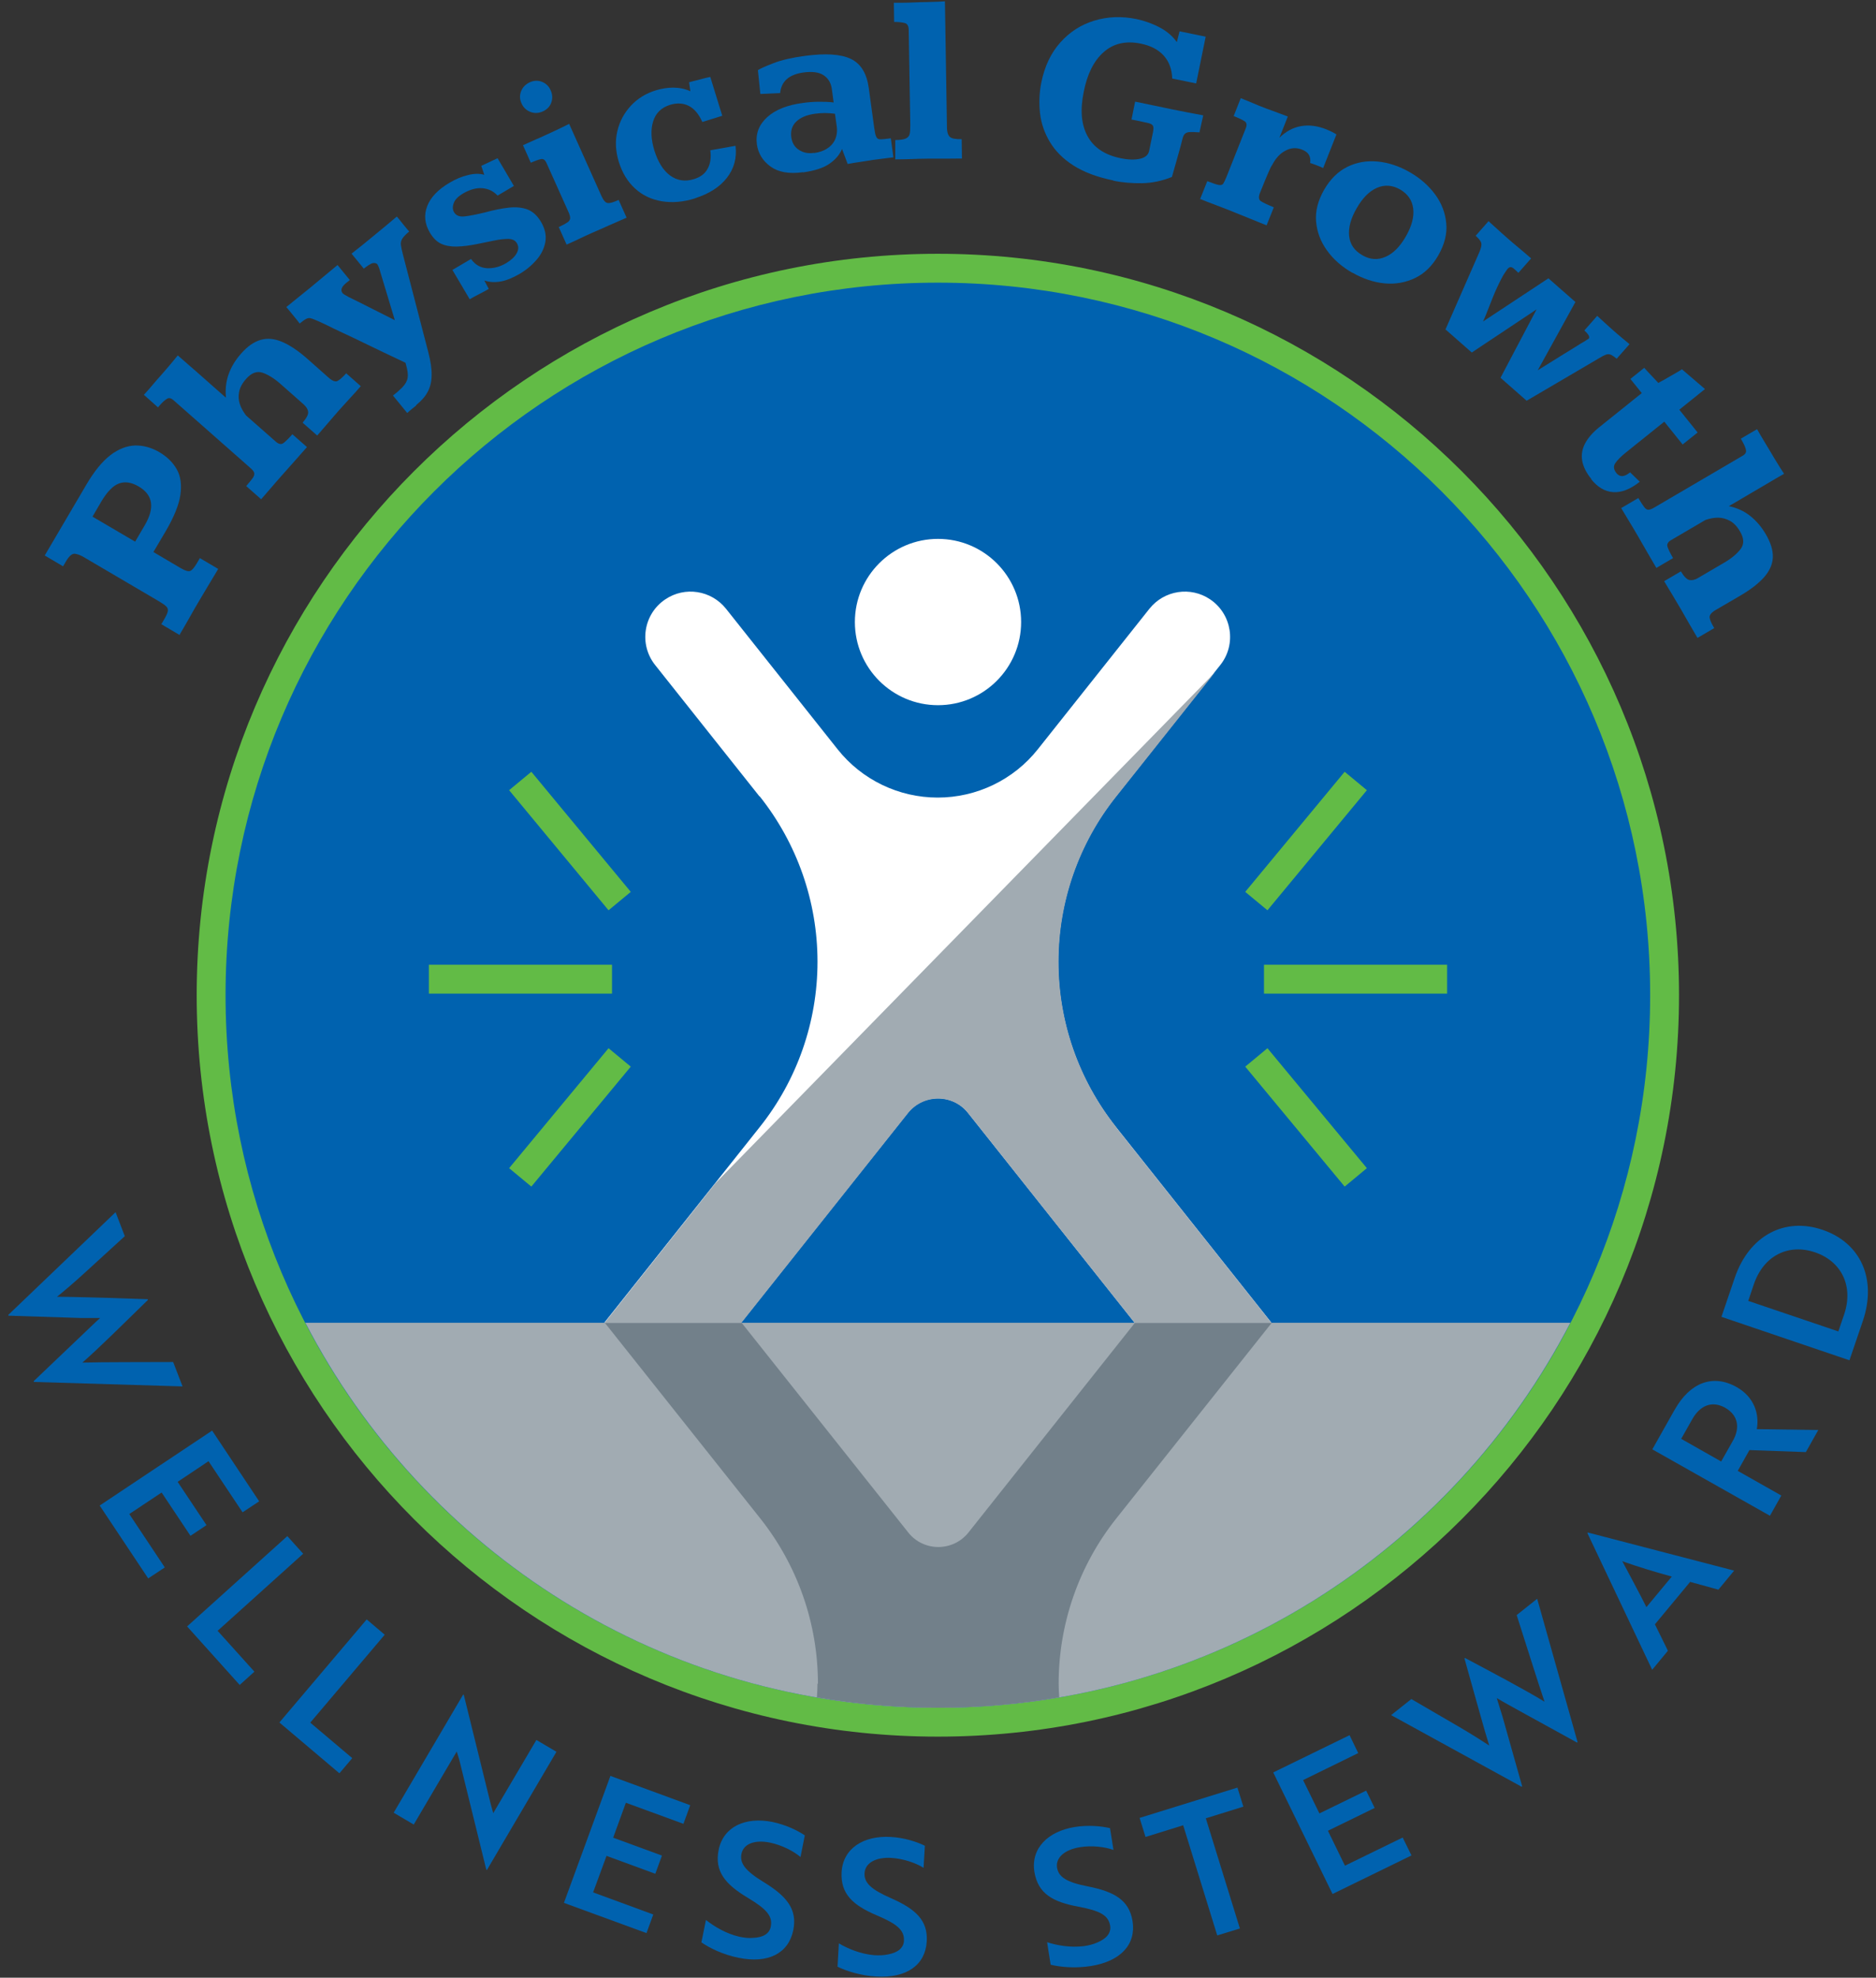 <?xml version="1.0" encoding="UTF-8"?> <svg xmlns="http://www.w3.org/2000/svg" id="Layer_1" data-name="Layer 1" viewBox="0 0 130 137"><rect x="0" y="0" width="130" height="137" fill="#333333" stroke="none"/><defs><style> .cls-1 { fill: none; stroke: #62bb46; stroke-miterlimit: 10; stroke-width: 2px; } .cls-2 { fill: #62bb46; } .cls-2, .cls-3, .cls-4, .cls-5, .cls-6 { stroke-width: 0px; } .cls-3 { fill: #a1abb2; } .cls-4 { fill: #72808a; } .cls-5 { fill: #fff; } .cls-6 { fill: #0062af; } </style></defs><g><g><path class="cls-6" d="m12.45,43.99l-1.27-.75.21-.36c.14-.24.22-.42.24-.55s-.02-.24-.12-.33c-.1-.1-.27-.21-.5-.35l-5.21-3.06c-.22-.13-.43-.21-.61-.23-.19-.02-.38.14-.59.48-.01.02-.05.09-.11.19-.06.1-.1.17-.12.2l-1.27-.75,2.88-4.9c.55-.94,1.11-1.62,1.67-2.05s1.14-.65,1.71-.67c.57-.01,1.13.14,1.68.46.54.32.94.71,1.21,1.19.27.48.35,1.07.25,1.77-.1.7-.45,1.55-1.03,2.54l-.84,1.42,1.9,1.12c.31.18.52.24.65.19.13-.05.28-.23.46-.53l.21-.36,1.27.75c-.19.33-.39.65-.58.97-.19.32-.42.7-.68,1.14-.29.49-.54.92-.75,1.3s-.44.76-.66,1.14Zm-3.09-6.46l.68-1.16c.7-1.2.56-2.09-.43-2.67-.49-.29-.95-.36-1.36-.21-.42.15-.83.58-1.24,1.27l-.6,1.03,2.95,1.73Z"></path><path class="cls-6" d="m18.07,34.56l-1.01-.89c.22-.25.38-.45.47-.58.09-.14.11-.25.08-.35s-.13-.21-.28-.34l-5.31-4.68c-.16-.14-.31-.18-.44-.1-.13.08-.28.2-.43.37-.01.02-.05.05-.1.11-.05.06-.08.09-.1.12l-.98-.87c.2-.22.4-.44.6-.68s.4-.47.6-.69c.19-.22.38-.44.57-.66s.38-.46.58-.7c.09.08.24.21.47.41.22.2.48.42.77.67.29.25.57.51.86.76.29.25.54.48.77.68.22.2.38.33.47.41-.06-.57,0-1.11.18-1.62.18-.51.47-.99.87-1.44.45-.51.9-.82,1.37-.95.46-.13.96-.08,1.49.15s1.13.63,1.78,1.21l1.41,1.25c.27.24.48.32.63.24s.35-.25.6-.53l1.01.89c-.23.27-.46.52-.69.77s-.49.54-.8.88c-.31.35-.58.67-.82.95-.24.28-.48.55-.71.82l-1.01-.89c.28-.33.41-.58.38-.76-.02-.18-.13-.34-.3-.5l-1.62-1.43c-.43-.38-.84-.63-1.23-.77-.39-.13-.77,0-1.14.42-.27.3-.43.6-.49.9-.06.3-.04.58.05.86.09.27.24.53.43.78l2.08,1.83c.19.16.36.19.5.09.15-.11.36-.31.63-.62l1.01.89c-.29.33-.57.64-.83.94s-.59.66-.96,1.08c-.29.32-.53.61-.74.85s-.42.49-.65.75Z"></path><path class="cls-6" d="m28.84,28.09c-.08.07-.18.15-.31.25-.13.1-.23.19-.31.27l-.99-1.21c.09-.07.17-.14.25-.2s.14-.12.2-.18c.27-.23.44-.45.52-.67.08-.21.08-.49,0-.83l-.1-.39c-.56-.26-1.06-.5-1.5-.71s-.91-.44-1.41-.68c-.5-.24-.97-.47-1.43-.68-.45-.21-.83-.39-1.12-.54-.3-.14-.46-.22-.49-.23-.29-.13-.5-.22-.65-.25s-.32.04-.54.22l-.19.15s-.07-.08-.15-.19c-.09-.11-.19-.24-.31-.38-.12-.14-.22-.27-.31-.38-.09-.11-.14-.17-.16-.19.32-.26.62-.5.89-.72.28-.22.52-.42.73-.59.28-.23.57-.47.88-.73.31-.26.66-.55,1.05-.87l.85,1.04-.25.2c-.17.14-.27.26-.31.38-.04.12-.02.23.06.33.05.06.2.15.43.27.23.12.43.21.59.29l2.6,1.31-1.01-3.35c-.06-.23-.13-.41-.21-.54-.11-.08-.23-.09-.36-.05-.13.05-.32.17-.57.37l-.85-1.04c.29-.23.55-.43.77-.61.22-.18.44-.36.66-.54.3-.25.59-.48.85-.7.26-.22.55-.46.86-.72.01.02.06.08.15.18.08.1.18.22.28.35.11.13.2.24.28.34.08.1.13.15.15.16-.24.2-.4.37-.48.5s-.12.28-.1.43c.02.15.06.36.13.63l1.77,6.81c.16.62.24,1.15.23,1.58,0,.43-.09.81-.26,1.14-.17.33-.44.64-.81.94Z"></path><path class="cls-6" d="m36.01,18.97c-.48.28-.92.46-1.32.53-.4.07-.78.05-1.13-.07l.31.58c-.22.13-.44.25-.66.36s-.44.23-.66.36l-1.2-2.03,1.29-.76c.29.41.67.62,1.12.64.45.02.9-.1,1.33-.36.33-.2.57-.42.71-.67.14-.25.15-.48.02-.7-.11-.19-.3-.29-.58-.3-.27,0-.6.03-.98.11-.38.08-.79.16-1.22.25-.51.1-.97.16-1.38.17s-.77-.05-1.08-.19-.58-.41-.8-.79c-.35-.6-.41-1.2-.18-1.81.23-.61.75-1.16,1.55-1.63.42-.25.84-.43,1.27-.53.43-.11.81-.12,1.14-.02-.01-.04-.04-.11-.07-.21s-.08-.23-.14-.41c.29-.14.52-.25.7-.33s.32-.15.43-.2l1.13,1.92-1.13.67c-.28-.3-.62-.47-1.03-.51-.41-.04-.84.07-1.32.34-.38.22-.61.45-.69.7-.09.24-.08.45.03.63.14.23.38.32.73.28.35-.04.81-.13,1.39-.27.65-.18,1.22-.29,1.71-.34.49-.05.92,0,1.28.14.36.15.66.43.91.85.28.48.38.94.3,1.39-.08.45-.28.86-.61,1.24-.33.38-.71.7-1.17.97Z"></path><path class="cls-6" d="m37.61,7.72c-.29.13-.58.14-.86.03-.28-.11-.49-.31-.61-.59-.13-.28-.14-.56-.03-.84.11-.28.31-.48.6-.62.29-.13.58-.14.85-.03.28.11.48.31.6.59.13.29.14.57.04.85s-.3.48-.59.61Zm1.66,9.24l-.55-1.23c.28-.13.48-.24.61-.33.12-.08.18-.19.18-.3,0-.12-.05-.28-.15-.49l-1.49-3.32c-.09-.21-.22-.3-.38-.27s-.4.12-.71.25c-.09-.21-.18-.41-.27-.61-.09-.2-.18-.4-.27-.6.21-.09.41-.18.6-.27s.38-.17.57-.25c.33-.15.66-.3,1-.46.34-.16.68-.32,1.03-.5l2.23,4.98c.14.31.28.48.43.5.15.03.4-.04.77-.21l.55,1.23c-.17.08-.36.16-.57.25-.21.09-.42.18-.64.28-.22.1-.43.19-.63.28-.2.09-.38.16-.53.23-.37.17-.69.31-.95.44s-.54.25-.83.38Z"></path><path class="cls-6" d="m48.17,13.74c-.83.26-1.6.32-2.32.2-.71-.12-1.33-.41-1.84-.88-.51-.46-.89-1.08-1.13-1.85-.23-.75-.26-1.46-.1-2.13.16-.68.48-1.26.94-1.76.47-.5,1.04-.85,1.72-1.06.4-.12.8-.19,1.21-.19s.81.08,1.19.25l-.09-.62c.13-.04.29-.08.46-.12.17-.04.35-.09.53-.14.18-.05.34-.08.48-.11l.83,2.69-1.38.43c-.25-.56-.57-.93-.95-1.12s-.81-.21-1.28-.07c-.61.19-1,.57-1.18,1.15-.18.58-.15,1.25.09,2.03.25.79.61,1.37,1.09,1.72s1.03.44,1.64.25c.46-.14.78-.38.96-.73.19-.34.25-.77.18-1.27l1.75-.31c.1.84-.1,1.58-.6,2.22-.5.64-1.24,1.11-2.23,1.42Z"></path><path class="cls-6" d="m55.63,11.93c-.94.13-1.69,0-2.23-.39-.54-.39-.86-.9-.95-1.54-.1-.73.14-1.36.71-1.88.57-.52,1.4-.85,2.49-.99.36-.05.72-.08,1.08-.08.36,0,.71,0,1.04.05l-.13-.95c-.06-.42-.25-.73-.57-.94-.32-.21-.78-.27-1.39-.19-1,.14-1.54.61-1.62,1.43l-1.37.06-.17-1.65c.15-.1.5-.26,1.07-.48.56-.22,1.3-.39,2.2-.51,1.43-.19,2.48-.12,3.17.21.69.33,1.1,1,1.24,2l.37,2.71c.04.3.08.52.13.64.05.12.12.2.21.21.09.02.24.01.42-.01l.4-.05.18,1.32c-.05,0-.2.03-.42.05-.23.03-.46.06-.7.09-.24.03-.41.05-.49.07-.31.05-.57.09-.78.12-.22.03-.48.07-.78.13l-.39-1.04c-.18.42-.48.76-.9,1.04-.41.28-1.01.47-1.79.58Zm.79-1.33c.36-.05.66-.15.91-.32.25-.16.44-.38.55-.64.11-.26.15-.57.1-.91l-.12-.85c-.24-.03-.47-.05-.7-.05s-.46.02-.69.05c-.57.08-1,.26-1.29.54-.29.28-.4.63-.35,1.06.05.41.23.71.53.9.3.2.65.27,1.05.21Z"></path><path class="cls-6" d="m62.04,11.04s0-.1,0-.23c0-.13,0-.28,0-.44,0-.17,0-.31,0-.44s0-.21,0-.23c.35,0,.59-.04.74-.11.14-.07.23-.17.26-.32.03-.15.04-.36.04-.62l-.11-6.57c0-.27-.09-.43-.26-.48s-.42-.08-.75-.08l-.02-1.33c.12,0,.31,0,.58,0,.27,0,.53-.01.79-.02.25,0,.42-.02.49-.02.28,0,.55-.01.83-.02.27,0,.56-.02.85-.04l.14,8.71c0,.35.08.58.21.69.13.11.4.16.81.15l.02,1.34c-.37,0-.74.01-1.11.01-.37,0-.8,0-1.28,0-.44,0-.83.02-1.17.03-.34.01-.68.02-1.02.02Z"></path><path class="cls-6" d="m77.15,12.5c-1.13-.23-2.05-.58-2.77-1.04-.72-.46-1.26-1.01-1.63-1.63s-.6-1.28-.68-1.99-.05-1.42.09-2.13c.23-1.12.67-2.05,1.32-2.77.65-.73,1.43-1.23,2.35-1.51.92-.28,1.89-.32,2.92-.11.56.12,1.1.31,1.61.58.51.27.91.61,1.19,1.02l.19-.75,1.81.37-.66,3.24-1.66-.34c-.02-.65-.22-1.18-.59-1.59-.37-.41-.9-.69-1.6-.83-1.03-.21-1.88-.01-2.56.59s-1.14,1.52-1.38,2.75c-.26,1.26-.17,2.29.27,3.08.43.79,1.2,1.3,2.29,1.52.52.11.97.12,1.33.04s.58-.26.64-.54l.27-1.31c.04-.2.04-.34,0-.43-.05-.09-.15-.15-.31-.19-.16-.04-.38-.09-.67-.15l-.51-.1.25-1.24c.45.09.88.18,1.3.27.42.09.86.18,1.34.28.29.06.61.12.96.19.35.07.72.14,1.12.21-.02.09-.04.21-.08.36l-.1.45c-.03.15-.06.27-.08.37-.28-.02-.5-.03-.66-.02-.16,0-.27.05-.34.11-.07.06-.12.16-.16.29-.02.09-.07.29-.16.62-.09.32-.19.68-.3,1.07-.11.39-.21.73-.29,1.02-.68.27-1.37.42-2.07.43-.69.01-1.36-.04-2.01-.18Z"></path><path class="cls-6" d="m83.16,13.8l.5-1.25c.37.14.62.23.78.26.15.03.26,0,.32-.08.06-.09.13-.23.22-.45l1.35-3.4c.09-.23.06-.39-.08-.48s-.4-.22-.76-.36l.49-1.24c.11.04.27.11.47.19.2.08.46.19.79.33.32.13.64.25.98.37.33.12.67.25,1.02.38l-.58,1.47c.44-.43.93-.7,1.48-.8.55-.1,1.14-.03,1.77.22.22.09.46.2.7.35l-.92,2.33c-.12-.06-.27-.12-.45-.19-.18-.07-.33-.12-.45-.16.03-.23,0-.42-.09-.57-.09-.15-.24-.26-.46-.35-.39-.16-.78-.14-1.15.06-.38.19-.69.53-.94,1.01-.03.04-.08.11-.13.23s-.12.26-.19.43c-.07.17-.14.33-.21.5-.07.17-.13.33-.19.47-.06.14-.1.25-.13.32-.1.26-.08.45.08.55.16.1.45.24.89.42l-.5,1.25c-.41-.16-.81-.33-1.21-.49-.39-.16-.86-.35-1.39-.56-.42-.17-.78-.3-1.06-.41-.29-.11-.59-.22-.9-.35Z"></path><path class="cls-6" d="m93.72,18.9c-.74-.42-1.33-.94-1.77-1.56-.44-.61-.69-1.28-.75-2s.13-1.45.56-2.2c.42-.73.96-1.26,1.6-1.58.65-.32,1.35-.44,2.1-.37.75.07,1.51.32,2.25.75.71.41,1.29.92,1.74,1.53s.7,1.27.77,2-.12,1.46-.55,2.22c-.42.73-.96,1.26-1.61,1.57s-1.35.44-2.11.37c-.75-.07-1.5-.32-2.23-.74Zm.68-1.22c.54.31,1.07.35,1.61.11.54-.23,1.01-.71,1.42-1.43.4-.7.57-1.34.5-1.91-.07-.57-.37-1.01-.9-1.32-.54-.31-1.08-.35-1.61-.12s-1,.7-1.41,1.42c-.41.71-.58,1.35-.52,1.92.06.57.36,1.01.9,1.32Z"></path><path class="cls-6" d="m100.15,22.86l2.31-5.27c.11-.24.17-.43.19-.56.02-.13,0-.24-.07-.34-.06-.1-.17-.22-.32-.36l.89-1.01c.06.05.17.16.34.31.16.15.34.31.52.47.18.16.33.3.45.4.25.22.52.45.81.69s.56.47.83.71c-.01.02-.06.07-.15.17s-.18.21-.29.33c-.11.12-.21.24-.29.33s-.14.16-.15.17c-.04-.04-.1-.09-.16-.15s-.11-.1-.13-.12c-.12-.11-.22-.14-.3-.12-.08.03-.16.1-.23.21-.12.17-.24.35-.35.57-.11.22-.22.42-.31.63-.1.22-.2.44-.29.67s-.18.45-.26.66c-.08.21-.16.41-.23.58-.07.18-.14.32-.19.44l4.53-2.99,1.87,1.64-2.61,4.73c.3-.19.58-.36.82-.51.24-.15.5-.31.77-.48.27-.17.53-.33.78-.48.24-.15.45-.28.61-.38s.25-.15.26-.15c.05-.04.1-.07.15-.1.05-.03.1-.07.15-.09.04-.08.03-.17-.03-.26-.06-.09-.15-.19-.28-.31l.89-1.01c.19.18.38.35.57.52.19.17.38.35.58.52.19.17.38.33.56.48.18.15.36.3.53.44l-.89,1.01c-.14-.12-.26-.2-.35-.25s-.19-.07-.28-.06c-.09.01-.2.06-.34.13-.14.08-.32.18-.55.32l-4.72,2.77-1.81-1.59,2.5-4.74-4.49,2.99-1.81-1.59Z"></path><path class="cls-6" d="m110.28,33.19c-.36-.44-.57-.87-.64-1.28-.07-.41,0-.81.2-1.19.2-.38.52-.75.95-1.1l2.98-2.39-.79-.98.96-.77c.06.06.16.18.32.35.16.17.38.41.66.7.02-.02.11-.07.26-.15.15-.08.33-.18.53-.3s.38-.22.54-.31c.16-.09.26-.16.3-.19l1.6,1.37-1.78,1.43,1.27,1.58-1.04.83-1.27-1.58-2.63,2.11c-.38.3-.63.56-.77.77-.14.21-.11.44.08.68.12.15.26.22.42.21.16-.01.33-.1.53-.26l.67.65c-.65.52-1.27.76-1.84.72-.58-.04-1.09-.34-1.54-.91Z"></path><path class="cls-6" d="m112.37,35.18l1.16-.68c.17.29.31.5.41.63s.2.19.3.18c.1,0,.24-.06.41-.16l6.11-3.58c.19-.11.26-.24.23-.39-.03-.15-.1-.33-.21-.53-.01-.02-.04-.06-.07-.13-.04-.06-.06-.11-.08-.13l1.13-.66c.14.26.3.52.46.79s.32.53.47.78c.15.25.29.5.45.75.15.25.32.51.49.77-.1.06-.28.16-.54.31-.26.15-.55.32-.88.52-.33.19-.66.39-.99.58-.33.19-.62.37-.88.52-.26.15-.44.26-.54.31.56.12,1.06.34,1.48.68.42.33.79.76,1.09,1.28.34.58.5,1.11.48,1.6-.02.48-.23.94-.61,1.37-.38.43-.95.87-1.71,1.31l-1.63.95c-.31.18-.45.36-.43.53.02.17.13.41.32.73l-1.16.68c-.18-.31-.35-.6-.52-.89s-.36-.63-.59-1.03c-.24-.41-.45-.76-.64-1.08s-.38-.62-.56-.93l1.16-.68c.22.37.42.57.6.6.17.03.37-.01.57-.13l1.86-1.09c.49-.29.86-.6,1.11-.93.25-.33.24-.74-.04-1.21-.2-.35-.44-.6-.7-.74s-.54-.22-.83-.22-.58.06-.87.16l-2.39,1.4c-.21.12-.29.28-.24.45.06.18.18.44.39.79l-1.16.68c-.22-.38-.43-.74-.63-1.08-.2-.35-.44-.76-.72-1.25-.22-.37-.41-.7-.58-.97-.17-.27-.33-.56-.51-.85Z"></path></g><g><path class="cls-6" d="m8.64,85.64l-2.8,2.56c-.69.63-1.37,1.21-1.89,1.63.54,0,1.37.02,2.2.04l1.48.04,2.6.09.02.05c-1.55,1.51-3.36,3.31-4.54,4.34,1.32-.04,4.35-.03,6.29-.04l.65,1.69-10.3-.31-.02-.05,3.62-3.45c.33-.31.67-.65.99-.93h-1.35s-5-.16-5-.16l-.02-.05,7.44-7.12.64,1.67Z"></path><path class="cls-6" d="m6.91,104.29l7.79-5.19,3.26,4.9-1.15.76-2.36-3.54-2.14,1.43,2,3-1.11.74-2-3-2.24,1.49,2.46,3.7-1.15.76-3.37-5.06Z"></path><path class="cls-6" d="m12.96,112.67l6.95-6.26,1.1,1.22-5.93,5.34,2.55,2.83-1.02.92-3.64-4.05Z"></path><path class="cls-6" d="m19.36,119.32l6.05-7.14,1.25,1.06-5.16,6.09,2.91,2.46-.89,1.05-4.16-3.52Z"></path><path class="cls-6" d="m33.7,129.52l-1.87-7.6c-.06-.18-.11-.4-.18-.59l-2.98,5.06-1.39-.82,4.82-8.19.04.03,1.87,7.58.17.61,2.99-5.07,1.39.82-4.82,8.19-.03-.02Z"></path><path class="cls-6" d="m39.08,131.81l3.22-8.79,5.53,2.03-.47,1.29-3.99-1.46-.88,2.42,3.38,1.24-.46,1.26-3.38-1.24-.93,2.53,4.17,1.53-.47,1.29-5.71-2.09Z"></path><path class="cls-6" d="m48.6,134.57l.32-1.57c.58.46,1.4.95,2.31,1.16.33.07.66.11.94.08.68-.02,1.14-.27,1.24-.77.15-.73-.29-1.23-1.6-2.01-1.56-.94-2.31-1.83-2.01-3.32.33-1.61,1.86-2.3,3.72-1.93.92.19,1.75.59,2.25.93l-.3,1.5c-.46-.4-1.29-.83-2.12-1-1.04-.21-1.83.08-1.97.78-.13.65.26,1.18,1.56,1.97,1.56.96,2.33,1.86,2.03,3.32-.33,1.61-1.74,2.33-3.79,1.91-1.06-.21-2-.67-2.58-1.07Z"></path><path class="cls-6" d="m58.04,136.22l.09-1.6c.64.38,1.52.74,2.45.82.34.02.66.01.94-.05.67-.12,1.09-.43,1.12-.94.04-.74-.47-1.17-1.86-1.76-1.68-.71-2.54-1.49-2.46-3.01.1-1.64,1.52-2.54,3.41-2.43.94.05,1.82.34,2.36.61l-.09,1.53c-.51-.33-1.4-.64-2.24-.69-1.06-.06-1.8.34-1.85,1.05-.04.66.43,1.13,1.83,1.74,1.68.74,2.57,1.52,2.48,3-.1,1.64-1.4,2.55-3.49,2.43-1.08-.06-2.08-.38-2.71-.69Z"></path><path class="cls-6" d="m72.81,136.12l-.25-1.58c.71.23,1.64.39,2.57.27.33-.05.65-.13.91-.25.63-.26.97-.66.89-1.16-.12-.73-.71-1.04-2.2-1.32-1.79-.33-2.8-.91-3.05-2.41-.26-1.62.93-2.81,2.8-3.11.92-.15,1.85-.06,2.44.08l.24,1.51c-.57-.21-1.5-.33-2.33-.19-1.05.17-1.69.72-1.58,1.42.11.65.66,1.01,2.16,1.3,1.79.36,2.83.93,3.07,2.39.26,1.62-.82,2.79-2.88,3.12-1.06.17-2.11.08-2.79-.09Z"></path><path class="cls-6" d="m83.56,125.96l2.36,7.63-1.57.48-2.36-7.63-2.61.81-.41-1.32,6.78-2.1.41,1.32-2.61.81Z"></path><path class="cls-6" d="m92.34,131.2l-4.11-8.42,5.29-2.58.6,1.24-3.82,1.87,1.13,2.31,3.24-1.58.59,1.2-3.24,1.58,1.18,2.42,4-1.95.61,1.24-5.47,2.67Z"></path><path class="cls-6" d="m97.79,117.69l3.28,1.91c.81.47,1.57.95,2.13,1.32-.16-.52-.4-1.31-.62-2.12l-.4-1.42-.7-2.5.04-.03c1.91,1.02,4.17,2.21,5.51,3.03-.43-1.25-1.33-4.14-1.93-6l1.42-1.13,2.8,9.93-.04.03-4.38-2.41c-.39-.22-.82-.45-1.18-.67l.4,1.29,1.36,4.82-.04.03-9.04-4.96,1.41-1.12Z"></path><path class="cls-6" d="m110,106.2l.03-.04,10.14,2.64-1.09,1.32-1.96-.54-2.44,2.94.9,1.83-1.09,1.32-4.49-9.47Zm5.84,3.01c-1.26-.35-2.35-.68-3.42-1.06.49.93,1.11,2.06,1.67,3.18l1.76-2.12Z"></path><path class="cls-6" d="m116.06,97.64c1.04-1.85,2.63-2.49,4.29-1.55,1.2.68,1.58,1.85,1.39,2.91l4.26.06-.86,1.53-3.91-.14-.81,1.44,3.02,1.71-.79,1.4-8.15-4.6,1.55-2.75Zm.44,2.03l2.77,1.57.81-1.43c.52-.92.36-1.78-.53-2.29-.91-.51-1.74-.17-2.28.79l-.77,1.36Z"></path><path class="cls-6" d="m128.16,94.23l-8.87-3.01.92-2.7c1-2.93,3.45-4.22,6.08-3.33,2.63.89,3.79,3.39,2.8,6.31l-.93,2.73Zm-7.03-4.12l6.26,2.12.4-1.17c.67-1.98-.19-3.69-2.02-4.31-1.82-.62-3.56.21-4.24,2.23l-.38,1.13Z"></path></g></g><g><g><path class="cls-5" d="m20.71,92.37l-.21-.4c-3.72-7.18-5.61-14.93-5.61-23.03,0-27.63,22.48-50.1,50.1-50.1s50.1,22.48,50.1,50.1c0,8.1-1.89,15.85-5.61,23.03l-.21.4H20.71Z"></path><path class="cls-2" d="m64.99,19.58c27.26,0,49.36,22.1,49.36,49.36,0,8.18-2,15.9-5.53,22.69H21.16c-3.53-6.8-5.53-14.51-5.53-22.69,0-27.26,22.1-49.36,49.36-49.36m0-1.48c-28.03,0-50.84,22.81-50.84,50.84,0,8.23,1.92,16.09,5.7,23.38l.41.8h89.46l.41-.8c3.78-7.29,5.7-15.15,5.7-23.38,0-28.03-22.81-50.84-50.84-50.84h0Z"></path></g><g><circle class="cls-6" cx="64.99" cy="68.94" r="50.36"></circle><path class="cls-2" d="m64.99,19.58c27.26,0,49.36,22.1,49.36,49.36s-22.1,49.36-49.36,49.36S15.63,96.2,15.63,68.94s22.1-49.36,49.36-49.36m0-2c-28.32,0-51.36,23.04-51.36,51.36s23.04,51.36,51.36,51.36,51.36-23.04,51.36-51.36-23.04-51.36-51.36-51.36h0Z"></path></g><g><g><line class="cls-1" x1="42.41" y1="67.83" x2="29.72" y2="67.83"></line><line class="cls-1" x1="42.94" y1="73.25" x2="36.05" y2="81.56"></line><line class="cls-1" x1="36.05" y1="54.1" x2="42.94" y2="62.42"></line></g><g><line class="cls-1" x1="87.59" y1="67.83" x2="100.28" y2="67.83"></line><line class="cls-1" x1="87.06" y1="73.25" x2="93.95" y2="81.56"></line><line class="cls-1" x1="93.95" y1="54.1" x2="87.06" y2="62.42"></line></g></g><path class="cls-5" d="m70.76,43.09c0,3.18-2.58,5.76-5.76,5.76s-5.76-2.58-5.76-5.76,2.58-5.76,5.76-5.76,5.76,2.58,5.76,5.76Z"></path><path class="cls-5" d="m52.65,55.17c2.59,3.26,4,7.29,4,11.45s-1.41,8.2-4,11.45l-10.77,13.55h9.48l11.55-14.53c1.07-1.34,3.11-1.34,4.17,0l11.54,14.53h9.48l-10.77-13.55c-2.59-3.26-4-7.29-4-11.45s1.41-8.2,4-11.45l7.23-9.1c1.14-1.43.81-3.53-.7-4.55-1.36-.92-3.19-.63-4.21.65l-7.73,9.73c-1.68,2.12-4.24,3.35-6.94,3.35h0c-2.7,0-5.26-1.23-6.94-3.35l-7.73-9.73c-1.02-1.28-2.85-1.57-4.21-.65-1.52,1.02-1.84,3.12-.7,4.55l7.23,9.1Z"></path><path class="cls-3" d="m21.16,91.63c8.22,15.84,24.75,26.67,43.83,26.67s35.61-10.83,43.83-26.67H21.16Z"></path><path class="cls-4" d="m56.65,116.63c0,.32-.02.63-.04.95,2.73.47,5.53.72,8.39.72s5.67-.25,8.4-.72c-.02-.32-.04-.63-.04-.95,0-4.16,1.41-8.2,4-11.45l10.77-13.55h-9.48l-11.54,14.53c-1.07,1.34-3.11,1.34-4.17,0l-11.55-14.53h-9.48l10.77,13.55c2.59,3.26,4,7.29,4,11.45Z"></path><path class="cls-3" d="m77.35,78.08c-2.59-3.26-4-7.29-4-11.45s1.41-8.2,4-11.45l6.84-8.6-34.61,35.38-7.69,9.68h9.48l11.55-14.53c1.07-1.34,3.11-1.34,4.17,0l11.54,14.53h9.48l-10.77-13.55Z"></path></g></svg> 